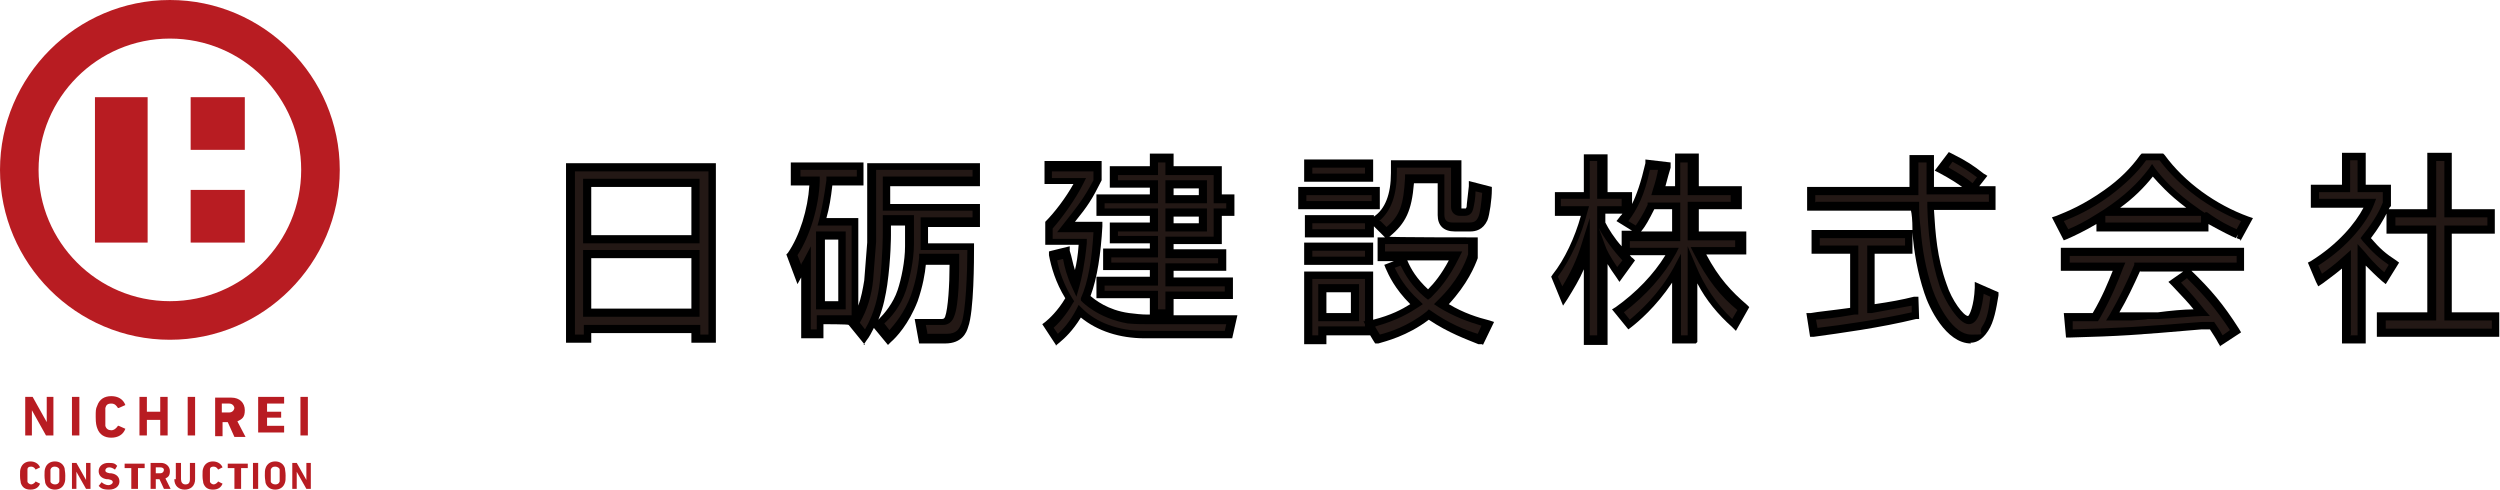 <?xml version="1.0" encoding="UTF-8"?>
<svg id="_レイヤー_1" data-name="レイヤー_1" xmlns="http://www.w3.org/2000/svg" version="1.1" viewBox="0 0 337 66">
  <!-- Generator: Adobe Illustrator 29.0.1, SVG Export Plug-In . SVG Version: 2.1.0 Build 192)  -->
  <defs>
    <style>
      .st0 {
        fill: #b81c22;
      }

      .st1 {
        fill: #231815;
      }
    </style>
  </defs>
  <g>
    <g>
      <g>
        <rect class="st0" x="25.7" y="13.1" width="7.3" height="7.1"/>
        <rect class="st0" x="12.8" y="13.1" width="7.1" height="19.6"/>
        <rect class="st0" x="25.7" y="25.6" width="7.3" height="7.1"/>
      </g>
      <path class="st0" d="M22.9,5.2c9.8,0,17.7,7.9,17.7,17.7s-7.9,17.7-17.7,17.7S5.2,32.6,5.2,22.9,13.1,5.2,22.9,5.2M22.9,0C10.3,0,0,10.3,0,22.9s10.3,22.9,22.9,22.9,22.9-10.3,22.9-22.9S35.5,0,22.9,0h0Z"/>
    </g>
    <g>
      <path class="st0" d="M3.3,53.5s0,0,0,0h1c0,0,.1,0,.1,0l1.9,3.4h0v-3.4s0,0,0,0h.9s0,0,0,0v5.2s0,0,0,0h-.9c0,0-.1,0-.1,0l-1.9-3.4h0v3.4s0,0,0,0h-.9s0,0,0,0v-5.2Z"/>
      <path class="st0" d="M9.7,53.5s0,0,0,0h1s0,0,0,0v5.2s0,0,0,0h-1s0,0,0,0v-5.2Z"/>
      <path class="st0" d="M12.9,56.2c0-.8,0-1.1.2-1.5.3-.9,1-1.3,1.9-1.3s1.6.4,1.9,1.2c0,0,0,0,0,0l-.9.4s0,0-.1,0c-.2-.3-.4-.6-.9-.6s-.7.2-.8.6c0,.2,0,.4,0,1.2s0,1,0,1.2c.1.4.4.6.8.6s.7-.3.9-.6c0,0,0,0,.1,0l.9.4s0,0,0,0c-.3.8-1,1.2-1.9,1.2s-1.6-.4-1.9-1.3c-.1-.3-.2-.6-.2-1.5Z"/>
      <path class="st0" d="M18.8,53.5s0,0,0,0h1s0,0,0,0v2s0,0,0,0h1.8s0,0,0,0v-2s0,0,0,0h1s0,0,0,0v5.2s0,0,0,0h-1s0,0,0,0v-2.1s0,0,0,0h-1.8s0,0,0,0v2.1s0,0,0,0h-1s0,0,0,0v-5.2Z"/>
      <path class="st0" d="M25.3,53.5s0,0,0,0h1s0,0,0,0v5.2s0,0,0,0h-1s0,0,0,0v-5.2Z"/>
      <path class="st0" d="M31.7,58.9c0,0,0,0-.1,0l-.9-2h-.7s0,0,0,0v1.9s0,0,0,0h-1s0,0,0,0v-5.2s0,0,0,0h2.2c1.1,0,1.8.7,1.8,1.7s-.4,1.2-1,1.5l1.1,2.1s0,0,0,0h-1.1ZM31.6,55.1c0-.4-.3-.7-.7-.7h-1s0,0,0,0v1.2s0,0,0,0h1c.4,0,.7-.3.7-.7Z"/>
      <path class="st0" d="M34.8,53.5s0,0,0,0h3.5s0,0,0,0v.9s0,0,0,0h-2.3s0,0,0,0v1.1s0,0,0,0h1.9s0,0,0,0v.8s0,0,0,0h-1.9s0,0,0,0v1.1s0,0,0,0h2.3s0,0,0,0v.9s0,0,0,0h-3.5s0,0,0,0v-5.2Z"/>
      <path class="st0" d="M40.5,53.5s0,0,0,0h1s0,0,0,0v5.2s0,0,0,0h-1s0,0,0,0v-5.2Z"/>
      <path class="st0" d="M2.7,64.1c0-.6,0-.7.1-1,.2-.6.7-.9,1.3-.9s1.1.3,1.3.8c0,0,0,0,0,0l-.6.3s0,0,0,0c-.1-.2-.3-.4-.6-.4s-.5.1-.5.4c0,.1,0,.3,0,.8s0,.6,0,.8c0,.2.3.4.5.4s.5-.2.6-.4c0,0,0,0,0,0l.6.3s0,0,0,0c-.2.5-.6.8-1.3.8s-1.1-.3-1.3-.9c0-.2-.1-.4-.1-1Z"/>
      <path class="st0" d="M6.1,65.1c0-.2-.1-.5-.1-1s0-.7.1-1c.2-.6.7-.9,1.3-.9s1.1.3,1.3.9c0,.2.1.5.1,1s0,.7-.1,1c-.2.6-.7.9-1.3.9s-1.1-.3-1.3-.9ZM8,64.9c0-.1,0-.3,0-.8s0-.6,0-.8c0-.2-.3-.4-.6-.4s-.5.1-.6.4c0,.1,0,.3,0,.8s0,.6,0,.8c0,.2.3.4.6.4s.5-.1.6-.4Z"/>
      <path class="st0" d="M9.7,62.4s0,0,0,0h.6s0,0,0,0l1.3,2.3h0v-2.3s0,0,0,0h.6s0,0,0,0v3.5s0,0,0,0h-.6s0,0,0,0l-1.3-2.3h0v2.3s0,0,0,0h-.6s0,0,0,0v-3.5Z"/>
      <path class="st0" d="M13.3,65.5s0,0,0,0l.4-.5s0,0,0,0c.2.2.6.4.9.4s.6-.2.6-.4-.1-.3-.6-.4h-.2c-.7-.1-1.1-.5-1.1-1.1s.5-1.1,1.3-1.1.9.1,1.2.4c0,0,0,0,0,0l-.3.5s0,0,0,0c-.3-.2-.5-.3-.8-.3s-.5.2-.5.4.1.3.6.4h.2c.7.1,1.1.5,1.1,1.1s-.5,1.1-1.4,1.1-1.1-.2-1.4-.5Z"/>
      <path class="st0" d="M17.7,65.9s0,0,0,0v-2.8s0,0,0,0h-.9s0,0,0,0v-.6s0,0,0,0h2.7s0,0,0,0v.6s0,0,0,0h-.9s0,0,0,0v2.8s0,0,0,0h-.7Z"/>
      <path class="st0" d="M22.1,65.9s0,0,0,0l-.6-1.3h-.5s0,0,0,0v1.3s0,0,0,0h-.7s0,0,0,0v-3.5s0,0,0,0h1.4c.7,0,1.2.5,1.2,1.1s-.2.8-.6,1l.7,1.4s0,0,0,0h-.8ZM22.1,63.4c0-.3-.2-.4-.5-.4h-.6s0,0,0,0v.8s0,0,0,0h.6c.3,0,.5-.2.5-.5Z"/>
      <path class="st0" d="M23.7,64.6v-2.2s0,0,0,0h.7s0,0,0,0v2.2c0,.4.2.7.6.7s.6-.2.6-.7v-2.2s0,0,0,0h.7s0,0,0,0v2.2c0,.9-.6,1.4-1.4,1.4s-1.4-.5-1.4-1.4Z"/>
      <path class="st0" d="M27.3,64.1c0-.6,0-.7.1-1,.2-.6.7-.9,1.3-.9s1.1.3,1.3.8c0,0,0,0,0,0l-.6.3s0,0,0,0c-.1-.2-.3-.4-.6-.4s-.5.1-.5.4c0,.1,0,.3,0,.8s0,.6,0,.8c0,.2.3.4.5.4s.5-.2.6-.4c0,0,0,0,0,0l.6.3s0,0,0,0c-.2.5-.6.8-1.3.8s-1.1-.3-1.3-.9c0-.2-.1-.4-.1-1Z"/>
      <path class="st0" d="M31.6,65.9s0,0,0,0v-2.8s0,0,0,0h-.9s0,0,0,0v-.6s0,0,0,0h2.7s0,0,0,0v.6s0,0,0,0h-.9s0,0,0,0v2.8s0,0,0,0h-.7Z"/>
      <path class="st0" d="M34.1,62.4s0,0,0,0h.7s0,0,0,0v3.5s0,0,0,0h-.7s0,0,0,0v-3.5Z"/>
      <path class="st0" d="M35.8,65.1c0-.2-.1-.5-.1-1s0-.7.1-1c.2-.6.7-.9,1.3-.9s1.1.3,1.3.9c0,.2.1.5.1,1s0,.7-.1,1c-.2.6-.7.9-1.3.9s-1.1-.3-1.3-.9ZM37.7,64.9c0-.1,0-.3,0-.8s0-.6,0-.8c0-.2-.3-.4-.6-.4s-.5.1-.6.4c0,.1,0,.3,0,.8s0,.6,0,.8c0,.2.3.4.6.4s.5-.1.6-.4Z"/>
      <path class="st0" d="M39.4,62.4s0,0,0,0h.6s0,0,0,0l1.3,2.3h0v-2.3s0,0,0,0h.6s0,0,0,0v3.5s0,0,0,0h-.6s0,0,0,0l-1.3-2.3h0v2.3s0,0,0,0h-.6s0,0,0,0v-3.5Z"/>
    </g>
  </g>
  <g>
    <g>
      <path class="st1" d="M96,22.5v23.1h-2.3v-1.3h-14.6v1.3h-2.3v-23.1h19.1ZM79.2,24.6v7.6h14.6v-7.6h-14.6ZM79.2,34.3v7.9h14.6v-7.9h-14.6Z"/>
      <path d="M96.6,46.2h-3.4v-1.3h-13.5v1.3h-3.4v-24.2h20.2v24.2ZM94.3,45.1h1.2v-22h-18v22h1.2v-1.3h15.7v1.3ZM94.3,42.7h-15.7v-9h15.7v9ZM79.7,41.6h13.5v-6.8h-13.5v6.8ZM94.3,32.8h-15.7v-8.7h15.7v8.7ZM79.7,31.7h13.5v-6.5h-13.5v6.5Z"/>
    </g>
    <g>
      <path class="st1" d="M115.3,29.8v13.2h-4.7v1.9h-1.9v-9.6c-.4.8-.6,1-1,1.6l-1-2.6c1.8-2.6,3-6.7,3.1-10h-2.6v-2h8.7v2h-4.1c-.3,2.5-.6,4-1,5.5h4.5ZM110.6,31.7v9.4h2.9v-9.4h-2.9ZM119.6,31.7s0,3.1-.4,6.6c-.2,1.8-.8,4.8-2.5,7.3l-1.5-1.8c1.2-1.8,1.8-3.9,2-6l.4-5.1c0-.4,0-.8,0-1v-9.3h14.1v2h-12.1v3.5h12.1v2h-7v3.3h6.3c0,2.4-.1,8.7-.8,10.7-.3.7-.7,1.8-2.5,1.8h-3l-.4-2.2h3c.4,0,.8,0,1-.7.6-1.5.7-6,.7-7.8h-4.3c-.1,1-.3,2.9-1.2,5.3-1.1,3-2.7,4.6-3.4,5.3l-1.5-1.7c.7-.7,2.3-2.3,3.1-4.6.5-1.6,1-4.1,1-6.1v-3.4h-3.1v1.8Z"/>
      <path d="M116.6,46.5l-2.2-2.7h0c0-.1-3.4-.1-3.4-.1v1.9h-3v-8.2l-.5.9-1.5-4,.2-.2c1.6-2.3,2.7-5.9,2.9-9.1h-2.5v-3.1h9.8v3.1h-4.2c-.2,1.7-.4,3-.8,4.4h4.3v11.8c.4-1.1.6-2.2.8-3.4l.4-5.1c0-.4,0-.8,0-.9v-9.8h15.2v3.1h-12.1v2.4h12.1v3.1h-7v2.2h6.2v.5c0,1.6,0,8.7-.8,10.8-.2.7-.8,2.2-3.1,2.2h-3.5l-.6-3.3h3.6c.2,0,.4,0,.5-.3.4-1.1.6-4.3.6-7h-3.2c-.1,1.1-.4,2.9-1.1,4.9-1.2,3.1-2.9,4.9-3.6,5.5l-.4.4-1.9-2.3c-.3.6-.6,1.2-1,1.7l-.4.6ZM125,45h2.6c1.4,0,1.7-.7,2-1.4.6-1.6.8-7,.8-9.9h-6.3v-4.4h7v-.9h-12.1v-4.6h12.1v-.9h-13v8.7c0,.1,0,.6,0,1l-.4,5.1c-.2,2.1-.8,4.1-1.8,5.8h0s0,0,0,0l.7.9c1.3-2.2,1.8-4.6,2-6.4.4-3.4.4-6.5.4-6.6v-2.4h4.2v3.9c0,2.2-.6,4.8-1.1,6.3-.7,2.1-2,3.6-2.9,4.4l.7.9c.7-.8,2-2.3,2.9-4.7.8-2.3,1-4.1,1.1-5.1v-.5c0,0,.6,0,.6,0h4.8v.5c0,1.9,0,6.4-.7,8-.4,1.1-1.3,1.1-1.5,1.1h-2.3s.2,1,.2,1ZM109.3,44.4h.8v-1.9h4.7v-12.1h-4.6l.2-.7c.4-1.6.7-3.2,1-5.4v-.5h4.1v-.9h-7.6v.9h2.6v.6c-.1,3.4-1.3,7.4-3,10l.5,1.3c0-.2.2-.4.3-.6l1-1.9v11.2ZM120.1,30.4v1.3s0,3.2-.5,6.7c-.2,1.3-.5,3-1.2,4.7.8-.8,2-2.2,2.6-4,.5-1.5,1-3.9,1-5.9v-2.8h-2ZM114,41.7h-4v-10.5h4v10.5ZM111.2,40.6h1.8v-8.3h-1.8v8.3Z"/>
    </g>
    <g>
      <path class="st1" d="M166.1,43.1l-.4,2h-11.3c-3.2,0-6.5-.9-8.7-3.2-1.2,2.2-2.5,3.3-3.1,3.9l-1.3-1.9c.7-.6,2-1.7,3-3.6-1.5-2.2-2-4.4-2.3-5.9l1.8-.4c.2,1.3.6,2.6,1.3,4.2.4-1.2.8-2.8,1-5.6h-4.6v-2.2c1.3-1.5,3.2-4,4.2-6h-4.3v-2h6.6v1.9c-1.5,2.8-2.1,3.6-4.3,6.3h4.3c-.2,3.9-.8,7.3-1.7,9.6.2.2,2.1,2.1,5.8,2.7.9.1,2,.2,2.5.2h11.5ZM157.6,23h6.5v3.8h1.7v1.8h-1.7v3.8h-6.5v1.8h7.1v1.8h-7.1v2h8v1.8h-8v2.4h-2.1v-2.4h-7.2v-1.8h7.2v-2h-6.3v-1.8h6.3v-1.8h-5.4v-1.7h5.4v-2h-7.2v-1.8h7.2v-2h-5.4v-1.8h5.4v-1.7h2.1v1.7ZM162.1,24.8h-4.5v2h4.5v-2ZM162.1,28.6h-4.5v2h4.5v-2Z"/>
      <path d="M142.4,46.6l-1.9-2.9.4-.3c.5-.4,1.7-1.5,2.7-3.2-1.3-2.1-1.9-4.2-2.2-5.8v-.5c-.1,0,2.8-.7,2.8-.7v.6c.3.9.4,1.7.7,2.6.2-.8.4-1.9.5-3.4h-4.5v-3.1c1.3-1.3,2.8-3.3,3.8-5.1h-3.9v-3.1h7.7v2.6h0c-1.3,2.6-1.9,3.5-3.6,5.6h3.7v.6c-.2,3.7-.7,7-1.6,9.4.6.5,2.3,1.9,5.2,2.3.8.1,1.7.2,2.4.2h.4v-2.2h-7.2v-2.9h7.2v-.9h-6.3v-2.9h6.3v-.7h-5.4v-2.8h5.4v-.9h-7.2v-2.9h7.2v-.9h-5.4v-2.9h5.4v-1.7h3.2v1.7h6.5v3.8h1.7v2.9h-1.7v3.8h-6.5v.7h7.1v2.9h-7.1v.9h8v2.9h-8v2.2h8.6s-.7,3.1-.7,3.1h-11.8c-3.4,0-6.4-1-8.6-2.8-1.1,1.8-2.2,2.8-2.8,3.3l-.6.5ZM141.9,44l.7,1c.7-.6,1.6-1.6,2.5-3.3l.3-.6.5.5c1.9,1.9,4.9,3,8.3,3h10.9l.2-.9h-10.8c-.3,0-1.5,0-2.5-.1-4-.7-6.1-2.9-6.1-2.9l-.2-.2v-.3c1-2.2,1.5-5.3,1.7-8.9h-4.9l.7-.9c2.2-2.8,2.8-3.5,4.2-6.1v-1.2h-5.6v.9h4.6l-.4.8c-1,2-2.7,4.4-4.1,6v1.4h4.6v.6c-.3,3-.7,4.7-1,5.8l-.4,1.4-.6-1.3c-.7-1.5-1-2.7-1.2-3.8l-.8.2c.3,1.5.9,3.3,2.1,5.2l.2.3-.2.3c-.9,1.6-1.9,2.7-2.8,3.5ZM156.1,41.7h1v-2.4h8v-.7h-8v-3.1h7.1v-.7h-7.1v-2.9h6.5v-3.8h1.7v-.7h-1.7v-3.8h-6.5v-1.7h-1v1.7h-5.4v.7h5.4v3.1h-7.2v.7h7.2v3.1h-5.4v.6h5.4v2.9h-6.3v.7h6.3v3.1h-7.2v.7h7.2v2.4ZM162.7,31.2h-5.6v-3.1h5.6v3.1ZM158.2,30.1h3.4v-.9h-3.4v.9ZM162.7,27.4h-5.6v-3.1h5.6v3.1ZM158.2,26.3h3.4v-.9h-3.4v.9Z"/>
    </g>
    <g>
      <path class="st1" d="M185.5,25.8v1.9h-9.9v-1.9h9.9ZM184.6,22.1v1.9h-8.2v-1.9h8.2ZM184.6,29.5v1.9h-8.2v-1.9h8.2ZM184.6,33.2v1.9h-8.2v-1.9h8.2ZM184.6,37v7.5h-6.3v1.2h-1.9v-8.7h8.2ZM182.6,38.8h-4.4v3.9h4.4v-3.9ZM199.5,45.7c-1.5-.4-4-1.3-6.9-3.3-2.7,2.1-5.4,2.9-6.9,3.3l-1.1-2c3.2-.8,5-1.8,6.4-2.7-2.3-2.2-3.2-4.2-3.6-5.1l1.8-.8c.5,1.2,1.4,2.8,3.4,4.6,1.2-1.1,2.5-2.5,3.7-5.2h-10.1v-2.1h12.3v2.1c-.4,1.1-1.4,3.7-4.2,6.5,2.3,1.4,4.5,2.1,6.3,2.6l-1,2.1ZM196.2,22.1v5.8c0,.3,0,.7.7.7h.6c.4,0,.6-.2.7-.6.1-.4.3-1.9.3-2.9l2,.5c0,1.3-.3,3.3-.6,3.9-.4.9-1.1,1.2-1.8,1.2h-2.1c-.5,0-1.8,0-1.8-1.7v-4.9h-4.2c-.2,3.9-.9,5.5-3.1,7.3l-1.6-1.6c2-1.2,2.7-3.5,2.7-6.5s0-.8,0-1.2h8.4Z"/>
      <path d="M199.8,46.4h-.5c-1.7-.7-4-1.5-6.7-3.3-2.9,2.2-5.8,2.9-6.8,3.2h-.4c0,.1-.7-1.1-.7-1.1h-5.9v1.2h-3v-9.8h9.3v6.5c2.4-.6,3.9-1.4,5-2.1-2.1-2.1-2.9-3.9-3.3-4.8l-.2-.5,1.3-.5h-2.2v-3.2h1l-1.5-1.5v1.5h-9.3v-3h9.3v.2c1.5-1,2.3-3,2.3-5.9s0-.4,0-.6c0-.2,0-.4,0-.6v-.5h9.5v6.4c0,0,0,.1,0,.1,0,0,0,0,0,0h.6c0,0,0,0,.1-.2,0-.3.2-1.8.3-2.8v-.7s3.1.8,3.1.8v.4c0,1.2-.3,3.4-.6,4.1-.6,1.3-1.6,1.5-2.3,1.5h-2.1c-1.5,0-2.3-.8-2.3-2.2v-4.3h-3.2c-.3,3.7-1.1,5.4-3.3,7.2h-.2c0,.1,12.1.1,12.1.1v2.8c-.4,1.1-1.4,3.5-3.9,6.2,2,1.2,3.9,1.8,5.5,2.2l.6.2-1.5,3.1ZM176.9,45.2h.8v-1.2h6.3v-.3l-.2-.4h.2v-5.7h-7.1v7.6ZM185.4,44.1l.6,1c1.2-.3,3.8-1.1,6.3-3.1l.3-.3.3.2c2.4,1.7,4.6,2.6,6.3,3.1l.5-1.1c-1.7-.5-3.7-1.2-5.8-2.5l-.6-.4.5-.5c2.7-2.6,3.7-5,4.1-6.2v-1.4h-11.2v1h10.4l-.4.8c-1.4,2.9-2.8,4.4-3.8,5.4l-.4.3-.4-.3c-1.8-1.5-2.7-3.1-3.3-4.3l-.8.3c.5,1,1.4,2.7,3.3,4.4l.5.5-.6.4c-1.2.8-2.9,1.8-5.8,2.6ZM189.7,35.1c.5,1.2,1.3,2.5,2.8,3.9.8-.8,1.8-2,2.8-3.9h-5.7ZM176.9,30.9h7.1v-.8h-7.1v.8ZM186.1,29.8l.8.8c1.8-1.5,2.3-3,2.5-6.6v-.5h5.3v5.4c0,.8.3,1.1,1.2,1.1h2.1c.6,0,1-.1,1.3-.8.2-.4.4-1.9.5-3.2l-.9-.2c0,.9-.2,1.9-.3,2.3-.1.4-.3,1-1.2,1h-.6c-.7,0-1.2-.5-1.2-1.2v-5.3h-7.3c0,.2,0,.4,0,.6,0,3.1-.8,5.3-2.4,6.6ZM183.2,43.3h-5.5v-5h5.5v5ZM178.8,42.2h3.3v-2.8h-3.3v2.8ZM185.1,35.7h-9.3v-3h9.3v3ZM176.9,34.6h7.1v-.8h-7.1v.8ZM186,28.2h-11v-3h11v3ZM176.1,27.1h8.8v-.8h-8.8v.8ZM185.1,24.5h-9.3v-3h9.3v3ZM176.9,23.4h7.1v-.8h-7.1v.8Z"/>
    </g>
    <g>
      <path class="st1" d="M218.1,37c-1.3-1.9-1.8-2.7-2.2-3.8v12.6h-2.1v-12.7c-.7,2.4-1.8,4.7-3.2,6.8l-1.1-2.6c1.9-2.3,3.4-5.8,4.1-8.8h-3.7v-2.1h3.9v-5.1h2.1v5.1h3.3v2.1h-3.3v1.7c.5,1.3,2.2,3.5,3.6,5l-1.4,1.9ZM228,45.8h-2.1v-9.7c-2.2,4.1-5.3,6.6-6.4,7.5l-1.5-1.8c3.6-2.6,5.9-5.5,7.3-8h-6.2v-2h6.8v-4.1h-3.4c-.8,1.8-1.5,2.7-1.9,3.4l-2-1.2c1.3-1.6,2.4-3.4,3.3-7.8l2.2.3c-.1.7-.3,1.7-.8,3.4h2.6v-4.4h2.1v4.4h5.8v2h-5.8v4.1h6.4v2h-5.7c1.9,3.9,3.8,5.9,6.1,7.8l-1.2,2.2c-2.5-2.2-4.4-4.9-5.6-7.9v9.8Z"/>
      <path d="M228.6,46.3h-3.2v-8.2c-2.2,3.3-4.6,5.3-5.5,6l-.4.3-2.2-2.7.5-.3c2.8-2,5.1-4.4,6.7-7h-4.8c.1.1.2.3.4.4l.3.3-2.1,2.9-.4-.6c-.5-.7-.9-1.3-1.2-1.8v10.9h-3.2v-10.2c-.6,1.4-1.4,2.7-2.2,4l-.6.9-1.6-3.9.2-.3c1.6-2,3-5,3.8-7.9h-3.5v-3.2h3.9v-5.1h3.2v5.1h3.3v1.6c.6-1.2,1.2-2.9,1.8-5.5v-.5c0,0,3.4.4,3.4.4v.7c-.2.6-.4,1.4-.7,2.5h1.3v-4.4h3.2v4.4h5.8v3.1h-5.8v3h6.4v3.1h-5.4c1.7,3.2,3.4,5,5.5,6.8l.3.3-1.8,3.2-.5-.5c-1.9-1.7-3.5-3.6-4.7-5.9v7.9ZM226.5,45.2h1v-12l1.1,2.6c1.1,2.7,2.8,5.2,4.9,7.2l.7-1.2c-2.3-1.9-4-4-5.9-7.7l-.4-.8h6v-.9h-6.4v-5.2h5.8v-.9h-5.8v-4.4h-1v4.4h-3.9l.2-.7c.4-1.2.6-2.1.7-2.7h-1.1c-.7,3.4-1.7,5.3-2.9,6.9l1,.6c.4-.6,1-1.5,1.6-2.8v-.3h4.4v5.2h-6.8v.9h6.6l-.4.8c-1.6,2.9-4,5.6-7,7.9l.8,1c1.3-1.1,3.9-3.4,5.9-7l1-1.9v11.3ZM214.3,45.2h1v-17.4h3.3v-1h-3.3v-5.1h-1v5.1h-3.9v1h3.8l-.2.7c-.8,3.2-2.3,6.5-4,8.8l.6,1.3c1.1-1.8,2-3.7,2.6-5.7l1.1-3.5v15.8ZM215.5,30.7l.8,2.2c.3.9.7,1.6,1.7,3.1l.7-.9c-1.3-1.4-2.6-3.2-3.2-4.4ZM216.4,30c.4.8,1.2,2.1,2.2,3.2v-2.1h1.4l-2.1-1.3.4-.5c.1-.2.3-.3.4-.5h-2.3v1.1ZM221.2,31.2h4.2v-3h-2.4c-.7,1.4-1.2,2.3-1.7,2.9h0Z"/>
    </g>
    <g>
      <path class="st1" d="M258.2,42.5c-4.4,1-9.3,1.7-13.7,2.3l-.3-2.2c1.1-.1,2.5-.2,5.8-.7v-8.3h-5.2v-2.1h12.6v2.1h-5.1v8c2-.3,4-.7,5.9-1.1v2ZM260.3,21.3c0,1.1,0,2,0,4.4h8.4v2.1h-8.3c.1,3.1.3,6.7,1.7,10.7.7,2,2.3,4.7,3.4,4.7s1.3-1.9,1.5-4.3l2,.9c-.3,1.8-.5,3.5-1.3,4.6-.8,1.3-1.5,1.3-2,1.3-2.9,0-5.1-4.4-5.8-6.4-.9-2.7-1.5-5.5-1.6-8.4-.2-2.7-.2-3-.2-3.1h-13.9v-2.1h13.9c0-1.3,0-2.8,0-4.4h2.2ZM266,25.5c-1-.8-2.1-1.6-4.1-2.7l1.2-1.6c1.9,1,2.7,1.5,4.2,2.7l-1.3,1.6Z"/>
      <path d="M265.7,46.3c-3.4,0-5.7-4.9-6.3-6.8-.9-2.7-1.4-5.5-1.6-8.2v2.9h-5.1v6.8c2.1-.3,3.7-.6,5.3-1h.6c0-.1.1,3,.1,3h-.4c-4.9,1.2-10.2,1.9-13.8,2.4h-.5c0,0-.5-3.2-.5-3.2h.6c1.1-.2,2.4-.3,5.3-.7v-7.3h-5.2v-3.2h13.6s0,0,0,0c0-1.4-.1-2.2-.2-2.6h-14v-3.2h13.8c0-.7,0-1.5,0-2.3v-2s3.3,0,3.3,0v.5c0,1,0,1.9,0,3.8h3.8c-.7-.5-1.6-1.1-3.1-1.9l-.6-.3,1.9-2.5.4.2c2,1,2.9,1.6,4.3,2.7l.5.3-1.1,1.4h2.2v3.2h-8.3c.2,3.2.4,6.4,1.7,10,.7,2.2,2.3,4.3,2.9,4.3.2-.1.8-1.4.9-3.8v-.8c0,0,3.2,1.4,3.2,1.4v.4c-.3,1.8-.6,3.6-1.4,4.8-.9,1.4-1.8,1.6-2.4,1.6ZM244.8,27.2h13.9v.5s0,.1,0,.4c0,.4,0,1.1.2,2.7.2,2.8.7,5.5,1.6,8.2.8,2.3,2.8,6.1,5.2,6.1s.8,0,1.5-1.1c.7-1,.9-2.4,1.1-4l-.9-.4c-.2,1.6-.6,4.1-2,4.1s-3.3-3.3-3.9-5c-1.3-3.9-1.6-7.5-1.7-10.9v-.6s8.3,0,8.3,0v-1h-8.4v-.5c0-1.9,0-2.9,0-3.8h-1.1v.9c0,1,0,2,0,2.9v.6s-13.9,0-13.9,0v1ZM244.8,43.1l.2,1.1c3.4-.4,8.2-1.1,12.7-2.1v-.9c-1.6.3-3.3.6-5.4,1h-.6c0,.1,0-9.1,0-9.1h5.1v-1h-11.5v1h5.2v9.3h-.5c-2.8.5-4.2.6-5.3.7ZM262.7,22.6c1.4.8,2.4,1.4,3.2,2.1l.6-.8c-1.1-.8-1.8-1.3-3.3-2.1l-.5.7Z"/>
    </g>
    <g>
      <path class="st1" d="M297.2,30.6h-14v-1.5c-2.1,1.3-3.7,2.1-4.7,2.5l-1.1-2.1c1.5-.6,3.8-1.5,6.6-3.5,1.7-1.2,3.5-2.8,4.9-4.9h2.3c2.8,3.7,6.9,6.8,11.5,8.5l-1.2,2.1c-.9-.4-2.3-1-4.5-2.5v1.4ZM294.9,36.8c2.7,2.6,4.4,4.5,6.5,7.8l-1.9,1.3c-.4-.7-.7-1.2-1.3-2.1-10.6.8-11.8.9-19.2,1.2l-.2-2.2c.5,0,2.8,0,3.7,0,1.6-2.8,2.6-5.3,3.2-6.8h-7.2v-2h23.6v2h-13.8c-1.3,3.1-2.6,5.3-3.4,6.7,1.7,0,4.2-.1,4.6-.1,1.2,0,6.3-.4,7.4-.5-1.3-1.6-1.8-2.3-3.6-4.1l1.7-1.2ZM296.4,28.6c-3.6-2.6-5.1-4.4-6.2-5.7-1.3,1.7-3,3.5-6.1,5.7h12.3Z"/>
      <path d="M299.3,46.7l-.3-.5c-.3-.6-.6-1-1.1-1.8h-1.1c-9.3.8-10.8.9-17.8,1.1h-.5s-.3-3.3-.3-3.3h.6c.4,0,2.4,0,3.3,0,1.3-2.2,2.1-4.2,2.7-5.7h-7v-3.1h24.7v3.1h-7.1c2.6,2.5,4.3,4.5,6.4,7.8l.3.5-2.9,1.9ZM298.4,43.3l.2.3c.5.7.8,1.2,1,1.6l1-.7c-1.9-2.9-3.5-4.7-5.8-7l-.8.6c1.4,1.5,2,2.2,3.2,3.7l.7.8h-1.1c-.8,0-3.8.3-5.8.4h-1.5c-.2.1-1.1.1-2.2.2-.8,0-1.7,0-2.4,0h-1s.5-.8.5-.8c1.2-2.1,2.3-4.3,3.3-6.7v-.3h13.8v-.9h-22.5v.9h7.5l-.3.7c-.6,1.6-1.6,4.1-3.2,6.9l-.2.3h-.3c-.6,0-2.2,0-3.1,0v1.1c6.7-.2,8.3-.3,17.4-1h1.7ZM288.5,36.5c-.9,2-1.8,3.9-2.8,5.6.5,0,1,0,1.5,0,1,0,1.9,0,2.2,0h1.5c1.5-.2,3.5-.4,4.8-.4-.8-1-1.5-1.7-2.9-3.2l-.5-.5,2-1.4h-5.8ZM302,32.3l-.5-.2.2-.5-.3.5c-.7-.3-1.9-.9-3.7-1.9v1h-15.1v-1c-1.7,1-3,1.6-3.9,2l-.5.2-1.6-3.1.6-.2c1.5-.6,3.7-1.5,6.5-3.5,2-1.4,3.6-3,4.8-4.7l.2-.2h2.9l.2.2c2.7,3.7,6.9,6.7,11.3,8.3l.6.2-1.7,3.1ZM297.3,28.6h.2c1.8,1.3,3.1,1.9,4,2.3l.6-1.1c-4.3-1.7-8.3-4.6-11-8.2h-1.8c-1.2,1.7-2.9,3.3-4.9,4.8-2.6,1.9-4.7,2.8-6.2,3.4l.6,1.1c1-.4,2.4-1.1,4.1-2.2l.8-.5c2.7-1.8,4.5-3.5,6-5.5l.4-.6.4.6c1.1,1.4,2.5,3.1,6.1,5.6l.6.4ZM283.8,30h12.9v-.9h-12.9v.9ZM285.8,28h8.9c-2.4-1.8-3.7-3.3-4.5-4.2-1.2,1.5-2.6,2.9-4.4,4.2Z"/>
    </g>
    <g>
      <path class="st1" d="M318.4,45.8h-2.1v-10.7c-1.7,1.5-2.9,2.3-3.6,2.8l-.9-2.1c4.4-2.7,6.8-6.1,7.7-8.2h-7.4v-2h4.2v-4.3h2.1v4.3h3.4v2c-.4.8-1,2.5-2.9,4.7,1.4,1.6,2.3,2.4,3.8,3.5l-1.2,1.9c-1.4-1.1-2.7-2.6-3.1-3.2v11.4ZM330,21.2v7.6h5.8v2.2h-5.8v11.7h6.4v2.2h-15.4v-2.2h6.8v-11.7h-5.5v-2.2h5.5v-7.6h2.2Z"/>
      <path d="M318.9,46.3h-3.2v-10.1c-1.2,1-2.1,1.6-2.6,2l-.6.4-.3-.6-1.1-2.6.4-.2c3.7-2.3,6-5.1,7.1-7.2h-7.1v-3.1h4.2v-4.3h3.2v4.3h3.4v2.9c-.2.1-.2.3-.3.4h5.2v-7.6h3.3v7.6h5.8v3.3h-5.8v10.6h6.4v3.3h-16.5v-3.3h6.8v-10.6h-5.5v-2.7c-.4.8-1.1,2-2.1,3.3,1.2,1.4,2,2.1,3.4,3l.4.3-1.8,2.9-.5-.4c-.8-.7-1.6-1.5-2.2-2.1v10.5ZM316.8,45.2h1v-12.3l1,1.1c.4.5,1.4,1.7,2.6,2.7l.6-1c-1.3-.9-2.2-1.7-3.5-3.2l-.3-.4.3-.4c1.7-2.1,2.4-3.6,2.7-4.4h0v-1.4h-3.4v-4.3h-1v4.3h-4.2v.9h7.7l-.3.8c-.9,2.3-3.4,5.6-7.5,8.2l.5,1.1c.7-.5,1.7-1.2,3-2.4l.9-.8v11.4ZM321.6,44.3h14.3v-1.1h-6.4v-12.8h5.8v-1.1h-5.8v-7.6h-1.1v7.6h-5.5v1.1h5.5v12.8h-6.8v1.1Z"/>
    </g>
  </g>
</svg>